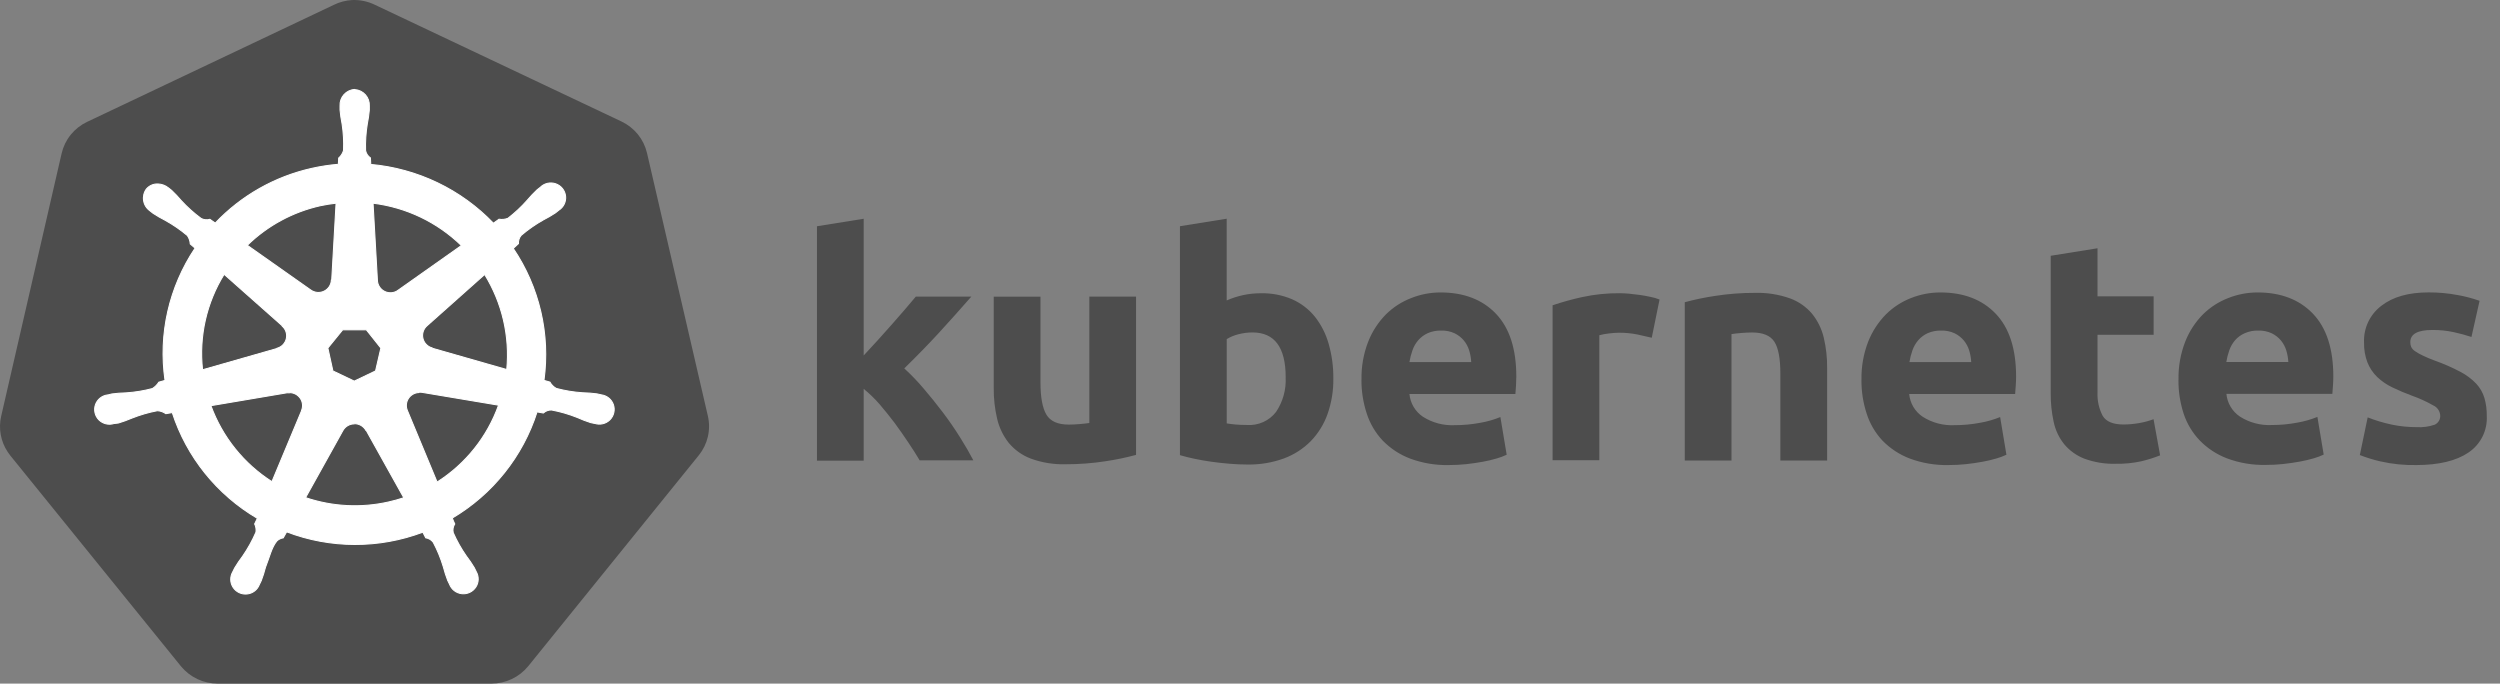 <?xml version="1.0" encoding="UTF-8"?>
<svg xmlns="http://www.w3.org/2000/svg" width="128" height="35" viewBox="0 0 128 35" fill="none">
  <rect x="0" y="0" width="128" height="35" fill="#808080" stroke="none"/>
  <path d="M18.027 0.002C17.703 0.021 17.385 0.105 17.093 0.248L4.461 6.239C4.135 6.393 3.848 6.618 3.622 6.898C3.396 7.177 3.237 7.504 3.156 7.853L0.062 21.301C-0.011 21.613 -0.02 21.936 0.037 22.252C0.094 22.567 0.214 22.867 0.391 23.135C0.434 23.2 0.48 23.263 0.527 23.324L9.266 34.114C9.494 34.392 9.781 34.615 10.107 34.769C10.432 34.922 10.788 35.001 11.149 35H25.158C25.52 35.001 25.878 34.921 26.204 34.766C26.531 34.612 26.818 34.386 27.046 34.107L35.777 23.312C36.003 23.033 36.162 22.707 36.243 22.358C36.324 22.01 36.324 21.647 36.243 21.299L33.127 7.836C33.045 7.487 32.886 7.16 32.66 6.88C32.434 6.601 32.147 6.376 31.821 6.221L19.199 0.248C18.835 0.07 18.432 -0.014 18.027 0.002Z" fill="#4D4D4D"></path>
  <path d="M18.154 4.58C17.944 4.594 17.749 4.69 17.61 4.846C17.471 5.002 17.399 5.206 17.41 5.414V5.626C17.431 5.866 17.466 6.104 17.514 6.34C17.584 6.791 17.609 7.247 17.589 7.703C17.545 7.854 17.459 7.988 17.341 8.092L17.324 8.412C16.864 8.45 16.408 8.52 15.959 8.621C14.068 9.044 12.348 10.02 11.02 11.422L10.747 11.23C10.598 11.274 10.437 11.258 10.299 11.186C9.931 10.915 9.59 10.609 9.281 10.273C9.126 10.088 8.961 9.913 8.786 9.748L8.617 9.615C8.468 9.496 8.284 9.427 8.092 9.419C7.978 9.413 7.864 9.434 7.759 9.48C7.655 9.526 7.562 9.596 7.49 9.684C7.367 9.856 7.318 10.069 7.353 10.276C7.387 10.484 7.504 10.669 7.676 10.792L7.832 10.915C8.034 11.048 8.243 11.17 8.459 11.279C8.861 11.501 9.24 11.762 9.591 12.057C9.681 12.184 9.733 12.335 9.742 12.49L9.989 12.704C8.653 14.696 8.105 17.108 8.449 19.477L8.132 19.568C8.049 19.699 7.938 19.81 7.807 19.893C7.364 20.011 6.91 20.085 6.452 20.115C6.21 20.12 5.967 20.139 5.727 20.171L5.528 20.221H5.504C5.364 20.239 5.232 20.296 5.123 20.385C5.014 20.474 4.932 20.591 4.886 20.724C4.841 20.856 4.833 20.999 4.865 21.135C4.896 21.272 4.965 21.397 5.064 21.497C5.164 21.596 5.289 21.666 5.426 21.699C5.563 21.732 5.707 21.726 5.841 21.683H5.855L6.061 21.658C6.292 21.589 6.518 21.507 6.74 21.412C7.165 21.242 7.607 21.113 8.057 21.028C8.213 21.037 8.364 21.09 8.491 21.18L8.82 21.124C9.558 23.397 11.108 25.324 13.177 26.538L13.039 26.826C13.102 26.958 13.126 27.105 13.105 27.25C12.918 27.681 12.689 28.093 12.422 28.48C12.275 28.673 12.139 28.873 12.016 29.081L11.916 29.283C11.846 29.403 11.81 29.541 11.813 29.68C11.816 29.82 11.859 29.956 11.935 30.073C12.012 30.19 12.119 30.284 12.246 30.343C12.373 30.403 12.514 30.427 12.654 30.411C12.794 30.396 12.926 30.343 13.037 30.257C13.148 30.171 13.232 30.056 13.281 29.925L13.375 29.733C13.461 29.508 13.534 29.278 13.593 29.044C13.792 28.552 13.903 28.023 14.178 27.695C14.268 27.611 14.381 27.557 14.502 27.538L14.676 27.23C16.919 28.087 19.401 28.093 21.648 27.247L21.797 27.535C21.951 27.559 22.09 27.642 22.183 27.767C22.397 28.17 22.57 28.593 22.701 29.029C22.761 29.263 22.835 29.493 22.922 29.718L23.016 29.91C23.065 30.041 23.149 30.156 23.26 30.242C23.371 30.328 23.503 30.381 23.643 30.397C23.783 30.412 23.924 30.389 24.051 30.329C24.178 30.269 24.285 30.175 24.362 30.058C24.439 29.941 24.481 29.805 24.484 29.666C24.487 29.526 24.451 29.388 24.381 29.268L24.282 29.066C24.158 28.859 24.022 28.66 23.875 28.468C23.614 28.093 23.39 27.695 23.206 27.277C23.188 27.201 23.186 27.121 23.199 27.044C23.212 26.967 23.241 26.893 23.283 26.826C23.235 26.728 23.193 26.627 23.157 26.524C25.224 25.301 26.768 23.367 27.497 21.089L27.819 21.146C27.934 21.041 28.086 20.986 28.242 20.991C28.693 21.076 29.134 21.205 29.56 21.375C29.781 21.475 30.008 21.562 30.239 21.636C30.293 21.651 30.372 21.66 30.437 21.678H30.452C30.585 21.721 30.729 21.727 30.866 21.694C31.003 21.662 31.128 21.591 31.228 21.492C31.327 21.392 31.396 21.267 31.427 21.13C31.459 20.994 31.451 20.851 31.406 20.718C31.36 20.586 31.278 20.468 31.168 20.379C31.058 20.29 30.926 20.234 30.786 20.216L30.563 20.166C30.322 20.134 30.08 20.115 29.837 20.11C29.38 20.08 28.926 20.006 28.482 19.888C28.345 19.812 28.232 19.7 28.155 19.564L27.851 19.475C28.177 17.108 27.618 14.703 26.278 12.719L26.545 12.473C26.535 12.318 26.585 12.165 26.687 12.047C27.035 11.75 27.412 11.487 27.811 11.262C28.027 11.153 28.236 11.031 28.438 10.898L28.604 10.765C28.726 10.69 28.823 10.582 28.886 10.453C28.949 10.325 28.974 10.182 28.958 10.04C28.942 9.898 28.886 9.764 28.797 9.652C28.707 9.541 28.588 9.457 28.453 9.41C28.317 9.363 28.171 9.355 28.031 9.387C27.892 9.419 27.764 9.49 27.663 9.591L27.494 9.724C27.319 9.889 27.154 10.064 26.999 10.248C26.699 10.588 26.367 10.899 26.008 11.176C25.863 11.234 25.704 11.251 25.55 11.225L25.262 11.429C23.605 9.703 21.374 8.634 18.983 8.419C18.983 8.321 18.968 8.139 18.966 8.085C18.837 7.997 18.748 7.863 18.718 7.71C18.703 7.255 18.732 6.799 18.805 6.349C18.853 6.114 18.888 5.875 18.909 5.636V5.422C18.92 5.213 18.848 5.009 18.709 4.853C18.57 4.697 18.375 4.602 18.166 4.587L18.154 4.58ZM17.207 10.403L16.984 14.341H16.967C16.962 14.46 16.924 14.576 16.858 14.677C16.792 14.777 16.699 14.857 16.591 14.909C16.482 14.961 16.362 14.983 16.242 14.972C16.122 14.961 16.007 14.918 15.909 14.848L12.66 12.559C13.694 11.549 14.992 10.847 16.407 10.531C16.672 10.475 16.94 10.432 17.21 10.403H17.207ZM19.1 10.403C20.806 10.613 22.396 11.375 23.625 12.571L20.405 14.845C20.308 14.923 20.191 14.972 20.067 14.986C19.943 15 19.817 14.98 19.705 14.927C19.592 14.874 19.496 14.791 19.429 14.687C19.361 14.583 19.325 14.462 19.323 14.338L19.1 10.403ZM11.476 14.043L14.448 16.677V16.694C14.539 16.773 14.606 16.874 14.643 16.988C14.681 17.102 14.686 17.224 14.659 17.34C14.632 17.457 14.574 17.564 14.49 17.651C14.407 17.737 14.302 17.799 14.185 17.831V17.843L10.371 18.933C10.182 17.226 10.57 15.504 11.476 14.041V14.043ZM24.809 14.043C25.712 15.503 26.111 17.215 25.946 18.921L22.127 17.828V17.814C22.01 17.782 21.905 17.72 21.822 17.633C21.738 17.547 21.68 17.44 21.653 17.323C21.626 17.206 21.631 17.085 21.669 16.971C21.706 16.857 21.773 16.755 21.864 16.677L24.812 14.053L24.809 14.043ZM17.544 16.886H18.758L19.501 17.821L19.229 18.992L18.139 19.514L17.044 18.992L16.786 17.819L17.544 16.886ZM21.44 20.085C21.491 20.079 21.543 20.079 21.594 20.085L25.527 20.745C24.948 22.369 23.84 23.755 22.379 24.683L20.858 21.02C20.817 20.922 20.799 20.816 20.807 20.71C20.816 20.603 20.849 20.501 20.906 20.41C20.962 20.32 21.04 20.244 21.132 20.19C21.224 20.135 21.328 20.104 21.436 20.098L21.44 20.085ZM14.834 20.102C14.944 20.104 15.051 20.133 15.147 20.185C15.242 20.238 15.324 20.313 15.383 20.404C15.443 20.496 15.479 20.6 15.488 20.708C15.497 20.817 15.479 20.926 15.436 21.025V21.04L13.923 24.663C12.479 23.741 11.381 22.373 10.797 20.77L14.696 20.11C14.739 20.106 14.783 20.106 14.827 20.11L14.834 20.102ZM18.129 21.692C18.253 21.689 18.375 21.719 18.483 21.78C18.59 21.842 18.679 21.931 18.738 22.04H18.753L20.675 25.485C20.423 25.569 20.167 25.641 19.907 25.699C18.493 26.021 17.017 25.945 15.644 25.48L17.561 22.035C17.619 21.935 17.701 21.852 17.801 21.794C17.9 21.736 18.013 21.704 18.129 21.702V21.692Z" fill="white" stroke="white" stroke-width="0.054"></path>
  <path d="M44.221 18.2L44.952 17.407C45.203 17.132 45.446 16.859 45.682 16.59L46.351 15.822C46.559 15.579 46.738 15.368 46.889 15.187H49.732C49.164 15.835 48.611 16.453 48.072 17.041C47.533 17.628 46.941 18.235 46.299 18.862C46.651 19.184 46.982 19.528 47.29 19.893C47.632 20.292 47.962 20.702 48.281 21.124C48.599 21.545 48.893 21.972 49.162 22.404C49.43 22.83 49.654 23.219 49.836 23.57H47.087C46.922 23.291 46.727 22.984 46.502 22.65C46.278 22.313 46.046 21.983 45.809 21.66C45.561 21.332 45.302 21.01 45.031 20.693C44.784 20.409 44.513 20.148 44.221 19.91V23.587H41.828V11.584L44.221 11.2V18.202V18.2ZM58.166 23.29C57.649 23.43 57.124 23.539 56.593 23.617C55.925 23.72 55.249 23.771 54.572 23.77C53.962 23.787 53.354 23.69 52.781 23.482C52.34 23.315 51.95 23.038 51.649 22.677C51.363 22.315 51.16 21.895 51.055 21.446C50.933 20.928 50.874 20.398 50.879 19.866V15.19H53.272V19.571C53.272 20.337 53.373 20.89 53.576 21.23C53.779 21.569 54.159 21.739 54.716 21.739C54.881 21.739 55.062 21.731 55.261 21.714C55.459 21.698 55.63 21.679 55.773 21.658V15.185H58.166V23.29ZM68.267 19.381C68.276 20 68.175 20.616 67.97 21.2C67.787 21.718 67.493 22.192 67.11 22.588C66.722 22.98 66.251 23.283 65.731 23.474C65.134 23.69 64.503 23.795 63.868 23.784C63.579 23.784 63.277 23.771 62.962 23.745C62.648 23.719 62.337 23.684 62.03 23.642C61.725 23.599 61.433 23.548 61.156 23.489C60.878 23.43 60.631 23.368 60.413 23.304V11.582L62.806 11.198V15.382C63.074 15.265 63.354 15.174 63.64 15.111C63.946 15.045 64.258 15.013 64.572 15.015C65.118 15.004 65.66 15.11 66.162 15.325C66.612 15.525 67.009 15.829 67.319 16.211C67.643 16.621 67.882 17.09 68.024 17.592C68.192 18.174 68.273 18.776 68.267 19.381ZM65.827 19.317C65.827 17.786 65.26 17.021 64.126 17.021C63.879 17.021 63.633 17.053 63.395 17.117C63.188 17.169 62.99 17.252 62.808 17.363V21.677C62.924 21.699 63.072 21.718 63.254 21.734C63.435 21.75 63.634 21.759 63.848 21.759C64.132 21.778 64.417 21.727 64.676 21.61C64.936 21.494 65.162 21.314 65.335 21.089C65.686 20.567 65.858 19.945 65.825 19.317H65.827ZM69.709 19.445C69.694 18.778 69.811 18.114 70.053 17.491C70.258 16.97 70.567 16.496 70.96 16.096C71.328 15.732 71.768 15.448 72.253 15.261C72.73 15.071 73.239 14.973 73.754 14.973C74.953 14.973 75.9 15.338 76.595 16.066C77.288 16.794 77.635 17.866 77.635 19.28C77.635 19.418 77.63 19.57 77.62 19.736C77.61 19.9 77.6 20.046 77.588 20.174H72.163C72.185 20.407 72.258 20.632 72.377 20.833C72.497 21.034 72.66 21.207 72.855 21.338C73.342 21.648 73.914 21.798 74.492 21.768C74.926 21.769 75.359 21.728 75.785 21.648C76.14 21.588 76.487 21.489 76.82 21.353L77.142 23.282C76.977 23.36 76.805 23.424 76.629 23.474C76.395 23.543 76.157 23.599 75.916 23.642C75.652 23.691 75.371 23.732 75.074 23.765C74.775 23.796 74.475 23.812 74.175 23.811C73.499 23.826 72.826 23.712 72.193 23.477C71.665 23.276 71.189 22.962 70.796 22.559C70.424 22.164 70.145 21.693 69.979 21.178C69.795 20.619 69.703 20.035 69.706 19.448L69.709 19.445ZM75.326 18.535C75.316 18.334 75.281 18.136 75.222 17.944C75.166 17.758 75.074 17.585 74.95 17.434C74.822 17.282 74.663 17.157 74.484 17.068C74.266 16.966 74.027 16.917 73.786 16.925C73.548 16.919 73.312 16.965 73.095 17.06C72.911 17.145 72.747 17.267 72.614 17.42C72.483 17.573 72.382 17.749 72.317 17.939C72.248 18.133 72.196 18.333 72.163 18.537H75.326V18.535ZM84.57 17.292C84.356 17.239 84.108 17.183 83.827 17.124C83.521 17.064 83.209 17.034 82.896 17.036C82.716 17.038 82.537 17.051 82.359 17.075C82.199 17.093 82.041 17.122 81.885 17.164V23.563H79.493V15.63C79.987 15.464 80.49 15.324 80.999 15.212C81.639 15.073 82.293 15.006 82.948 15.013C83.077 15.013 83.232 15.021 83.414 15.037C83.595 15.054 83.777 15.075 83.959 15.101C84.14 15.127 84.322 15.16 84.504 15.2C84.663 15.23 84.819 15.275 84.969 15.335L84.57 17.292ZM86.255 15.475C86.772 15.335 87.297 15.226 87.828 15.148C88.497 15.044 89.174 14.993 89.851 14.995C90.462 14.977 91.071 15.073 91.647 15.276C92.087 15.437 92.478 15.709 92.779 16.066C93.065 16.421 93.268 16.835 93.374 17.277C93.496 17.789 93.555 18.314 93.549 18.84V23.58H91.154V19.125C91.154 18.359 91.053 17.817 90.85 17.501C90.647 17.183 90.267 17.023 89.71 17.023C89.545 17.023 89.363 17.032 89.165 17.048C88.967 17.064 88.796 17.083 88.653 17.105V23.578H86.26V15.475H86.255ZM95.308 19.445C95.294 18.778 95.411 18.114 95.652 17.491C95.858 16.97 96.166 16.496 96.559 16.096C96.925 15.733 97.361 15.449 97.842 15.261C98.32 15.071 98.829 14.974 99.343 14.973C100.542 14.973 101.489 15.338 102.184 16.066C102.878 16.794 103.224 17.866 103.224 19.28C103.224 19.418 103.219 19.57 103.207 19.736C103.196 19.9 103.185 20.046 103.175 20.174H97.75C97.772 20.407 97.845 20.632 97.964 20.833C98.084 21.034 98.247 21.207 98.442 21.338C98.929 21.648 99.501 21.798 100.079 21.768C100.513 21.769 100.945 21.728 101.372 21.648C101.727 21.588 102.074 21.489 102.407 21.353L102.729 23.282C102.564 23.36 102.392 23.424 102.216 23.474C101.982 23.543 101.744 23.599 101.503 23.642C101.239 23.691 100.958 23.732 100.661 23.765C100.362 23.796 100.062 23.812 99.762 23.811C99.086 23.826 98.413 23.712 97.78 23.477C97.252 23.276 96.775 22.962 96.383 22.559C96.012 22.162 95.734 21.688 95.571 21.171C95.39 20.614 95.301 20.032 95.306 19.448L95.308 19.445ZM100.926 18.535C100.916 18.334 100.881 18.136 100.822 17.944C100.766 17.758 100.673 17.585 100.549 17.434C100.421 17.282 100.263 17.157 100.084 17.068C99.866 16.966 99.626 16.917 99.385 16.925C99.148 16.919 98.912 16.965 98.694 17.06C98.51 17.145 98.346 17.267 98.214 17.42C98.083 17.573 97.982 17.749 97.916 17.939C97.847 18.133 97.796 18.333 97.763 18.537H100.926V18.535ZM105 13.095L107.393 12.711V15.173H110.266V17.142H107.393V20.095C107.373 20.51 107.465 20.923 107.658 21.291C107.835 21.586 108.19 21.734 108.723 21.734C108.99 21.733 109.256 21.709 109.518 21.663C109.772 21.62 110.021 21.553 110.262 21.463L110.598 23.314C110.285 23.439 109.963 23.54 109.635 23.617C109.208 23.71 108.771 23.753 108.334 23.745C107.782 23.762 107.232 23.672 106.715 23.482C106.315 23.326 105.961 23.072 105.687 22.743C105.42 22.41 105.236 22.02 105.149 21.604C105.043 21.119 104.992 20.623 104.996 20.127V13.095H105ZM111.54 19.445C111.525 18.778 111.642 18.114 111.884 17.491C112.089 16.97 112.397 16.496 112.79 16.096C113.159 15.732 113.599 15.448 114.083 15.261C114.561 15.071 115.07 14.974 115.585 14.973C116.783 14.973 117.73 15.338 118.426 16.066C119.119 16.794 119.466 17.863 119.466 19.273C119.466 19.411 119.46 19.562 119.449 19.728C119.437 19.892 119.426 20.038 119.416 20.166H113.992C114.013 20.399 114.087 20.625 114.207 20.826C114.327 21.027 114.49 21.2 114.685 21.33C115.173 21.64 115.745 21.791 116.323 21.761C116.756 21.761 117.189 21.721 117.616 21.64C117.971 21.58 118.318 21.481 118.651 21.345L118.973 23.275C118.808 23.353 118.636 23.417 118.46 23.467C118.226 23.535 117.988 23.591 117.747 23.634C117.483 23.683 117.202 23.724 116.905 23.757C116.606 23.789 116.306 23.804 116.006 23.804C115.33 23.819 114.657 23.705 114.024 23.469C113.496 23.268 113.019 22.955 112.627 22.551C112.251 22.158 111.968 21.686 111.8 21.171C111.62 20.614 111.531 20.032 111.537 19.448L111.54 19.445ZM117.162 18.535C117.152 18.334 117.117 18.136 117.058 17.944C117.002 17.758 116.909 17.585 116.786 17.434C116.658 17.282 116.499 17.157 116.32 17.068C116.102 16.966 115.863 16.917 115.622 16.925C115.384 16.919 115.148 16.965 114.931 17.06C114.742 17.143 114.574 17.264 114.438 17.417C114.307 17.57 114.206 17.746 114.14 17.936C114.071 18.131 114.02 18.331 113.987 18.535H117.162ZM123.734 21.869C124.05 21.889 124.366 21.845 124.665 21.741C124.756 21.697 124.83 21.626 124.879 21.538C124.928 21.45 124.948 21.349 124.938 21.249C124.927 21.143 124.889 21.042 124.827 20.956C124.765 20.87 124.681 20.801 124.583 20.757C124.24 20.562 123.88 20.397 123.508 20.265C123.161 20.138 122.82 19.995 122.488 19.834C122.202 19.698 121.939 19.518 121.71 19.3C121.495 19.091 121.327 18.839 121.215 18.562C121.089 18.231 121.03 17.879 121.039 17.526C121.025 17.167 121.098 16.811 121.251 16.486C121.405 16.161 121.634 15.878 121.921 15.66C122.508 15.2 123.316 14.971 124.343 14.971C124.842 14.969 125.339 15.014 125.829 15.106C126.212 15.173 126.588 15.272 126.954 15.402L126.538 17.252C126.24 17.154 125.937 17.072 125.631 17.006C125.27 16.928 124.901 16.891 124.531 16.895C123.782 16.895 123.407 17.103 123.407 17.518C123.406 17.602 123.422 17.686 123.454 17.764C123.498 17.852 123.564 17.925 123.647 17.978C123.772 18.064 123.903 18.139 124.041 18.202C124.206 18.284 124.417 18.373 124.675 18.468C125.122 18.627 125.556 18.818 125.975 19.039C126.277 19.196 126.551 19.402 126.785 19.647C126.977 19.854 127.119 20.102 127.201 20.371C127.287 20.671 127.328 20.982 127.323 21.294C127.343 21.66 127.267 22.026 127.103 22.355C126.938 22.684 126.69 22.966 126.384 23.171C125.757 23.595 124.871 23.808 123.729 23.811C123.1 23.824 122.472 23.76 121.859 23.619C121.506 23.538 121.16 23.43 120.823 23.299L121.225 21.37C121.63 21.529 122.049 21.654 122.475 21.744C122.889 21.829 123.311 21.871 123.734 21.869Z" fill="#4D4D4D"></path>
</svg>
